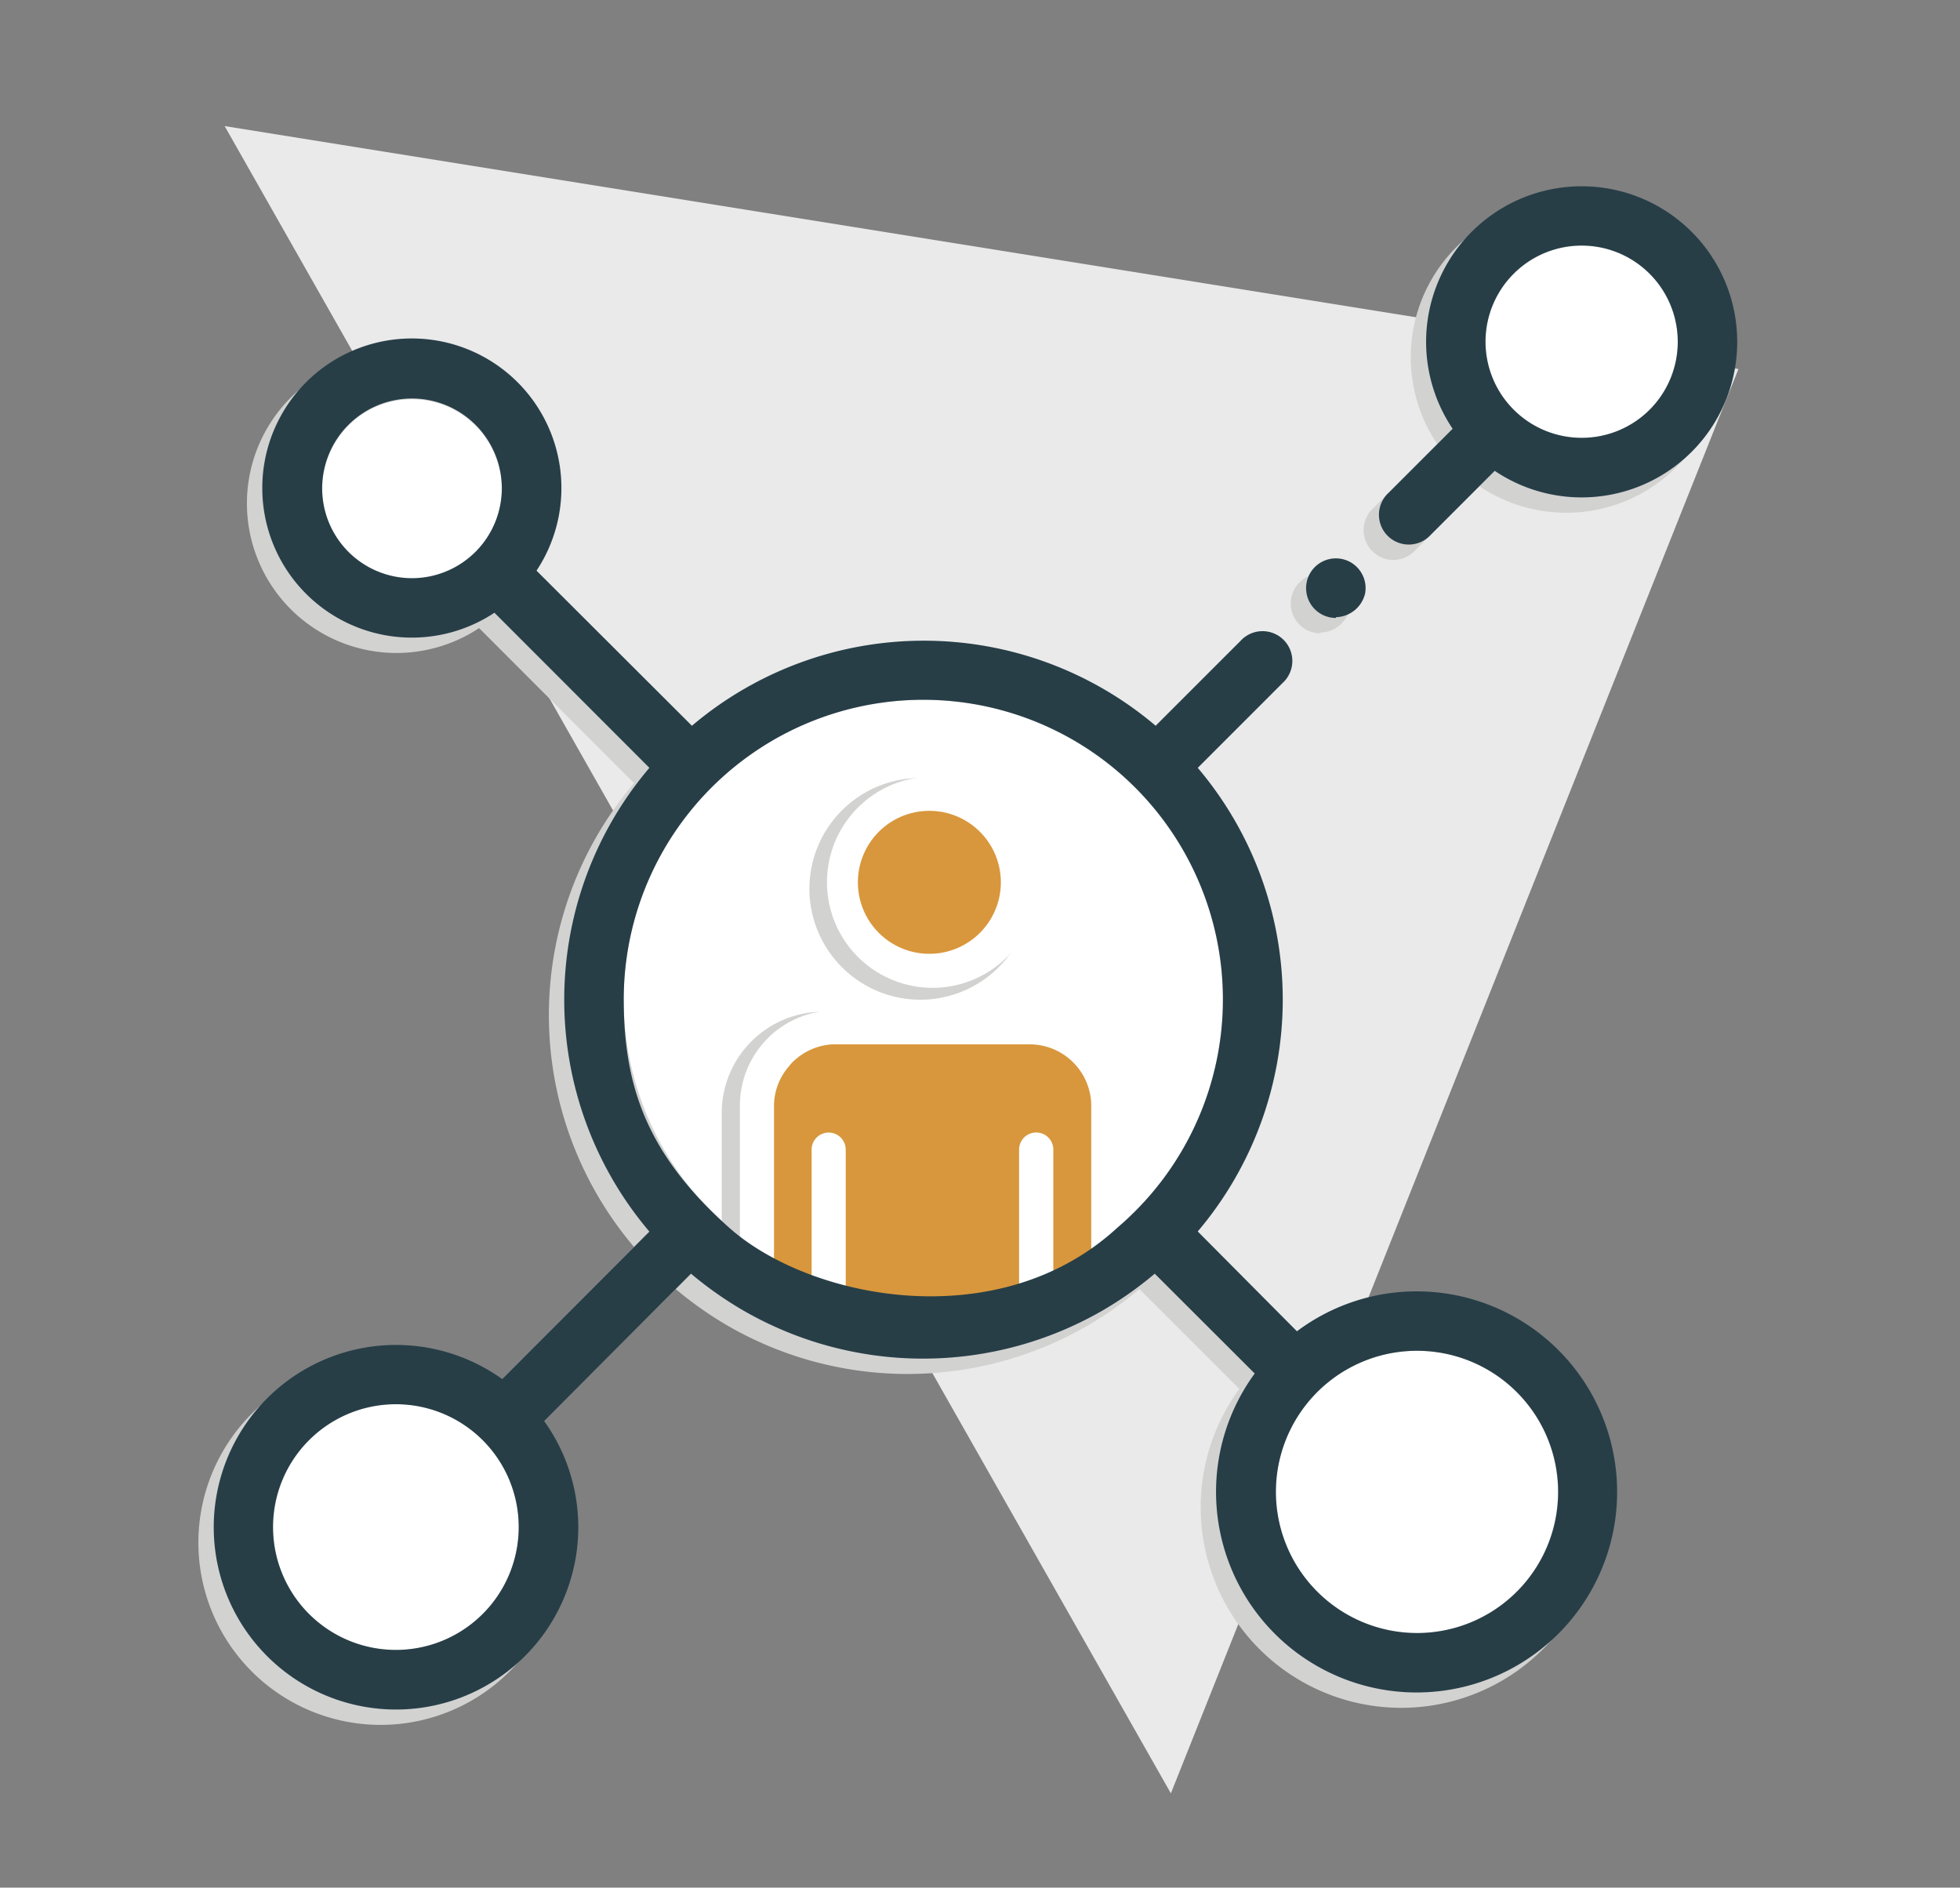 <?xml version="1.0" encoding="UTF-8"?> <svg xmlns="http://www.w3.org/2000/svg" id="Layer_1" data-name="Layer 1" viewBox="0 0 127.64 122.92"><rect x="0" y="0" width="127.64" height="122.92" fill="#808080" stroke="none"/><defs><style>.cls-1{fill:#eaeaea;}.cls-2{fill:#d2d2d1;}.cls-3,.cls-5{fill:#fff;}.cls-4{fill:#d8973c;}.cls-5{stroke:#fff;stroke-miterlimit:10;stroke-width:0.15px;}.cls-6{fill:#273e47;}</style></defs><polygon class="cls-1" points="113.21 24.03 76.25 116.78 14.63 8.21 113.21 24.03"></polygon><path class="cls-2" d="M86,41.19a2,2,0,0,0,1.9-1.55,1.94,1.94,0,0,0-.9-2,1.94,1.94,0,1,0-1,3.6Z"></path><path class="cls-2" d="M102,13.13a10.13,10.13,0,0,0-8.4,15.79l-4.16,4.16a1.94,1.94,0,1,0,2.74,2.74l4.16-4.16A10.13,10.13,0,1,0,102,13.13Z"></path><path class="cls-2" d="M91.27,85.09h0a13,13,0,0,0-7.81,2.6L77,81.19A23.35,23.35,0,0,0,77,51l5.52-5.52a1.94,1.94,0,1,0-2.74-2.74l-5.52,5.52a23.35,23.35,0,0,0-30.2,0L33.94,38.16A9.74,9.74,0,1,0,31.2,40.9L41.29,51a23.33,23.33,0,0,0,0,30.2l-9.59,9.6a11.87,11.87,0,1,0,2.74,2.74L44,83.94a24,24,0,0,0,3.43,2.41,23.4,23.4,0,0,0,23.35,0,23.85,23.85,0,0,0,3.42-2.41l6.51,6.5a13.06,13.06,0,1,0,10.54-5.35Z"></path><path class="cls-3" d="M72.77,79.94a19.51,19.51,0,1,0-25.29,0S56.8,89.4,72.77,79.94Z"></path><path class="cls-3" d="M103,16a6.26,6.26,0,1,0,6.26,6.26A6.26,6.26,0,0,0,103,16Z"></path><circle class="cls-3" cx="25.78" cy="99.44" r="8"></circle><circle class="cls-3" cx="92.27" cy="97.15" r="9.19"></circle><path class="cls-3" d="M26.84,26a5.85,5.85,0,1,0,5.84,5.84A5.86,5.86,0,0,0,26.84,26Z"></path><path class="cls-2" d="M66.24,65.88H53.61A6.6,6.6,0,0,0,47,72.47V82.81l13.44,3.31,12.36-2.18V72.47A6.6,6.6,0,0,0,66.24,65.88Z"></path><path class="cls-2" d="M59.93,65.1h0a7.22,7.22,0,1,0-7.22-7.22A7.23,7.23,0,0,0,59.93,65.1Z"></path><path class="cls-4" d="M67.53,57.45a6.8,6.8,0,1,0-6.79,6.8A6.8,6.8,0,0,0,67.53,57.45Z"></path><path class="cls-4" d="M67.05,65.88H54.42c-.2,0-.41,0-.61,0l-.46.07-.44.1a6.13,6.13,0,0,0-2.14,1c-.12.08-.23.17-.34.26s-.21.19-.31.29A6.1,6.1,0,0,0,48.26,72V84.2L61,85.27l12.19-1.69V72A6.18,6.18,0,0,0,67.05,65.88Z"></path><path class="cls-5" d="M67.53,57.45a6.8,6.8,0,1,0-6.79,6.8A6.8,6.8,0,0,0,67.53,57.45Zm-6.79,4.73a4.73,4.73,0,1,1,0-9.45h0a4.73,4.73,0,0,1,0,9.45Z"></path><path class="cls-5" d="M67.05,65.88H54.42c-.2,0-.41,0-.61,0l-.46.07-.44.1a6.13,6.13,0,0,0-2.14,1c-.12.08-.23.17-.34.26s-.21.19-.31.29A6.1,6.1,0,0,0,48.26,72V84.76l15.2.92,9.76-1.54V72A6.18,6.18,0,0,0,67.05,65.88Zm4.09,11.75V84.2H68.52V74.86a1,1,0,1,0-2.08,0V84.2L60.5,85.44,55,84.2V74.86a1,1,0,1,0-2.07,0V84.2H50.33V72a4,4,0,0,1,1-2.62,3,3,0,0,1,.29-.33l.32-.27a4.07,4.07,0,0,1,2.3-.85l.19,0H67.05A4.09,4.09,0,0,1,71.14,72Z"></path><path class="cls-6" d="M87,40.19a2,2,0,0,0,1.9-1.55,1.94,1.94,0,0,0-.9-2,1.94,1.94,0,1,0-1,3.6Z"></path><path class="cls-6" d="M103,12.13a10.13,10.13,0,0,0-8.4,15.79l-4.16,4.16a1.94,1.94,0,1,0,2.74,2.74l4.16-4.16A10.13,10.13,0,1,0,103,12.13Zm0,16.38a6.26,6.26,0,1,1,6.26-6.25A6.25,6.25,0,0,1,103,28.51Z"></path><path class="cls-6" d="M92.27,84.09h0a13,13,0,0,0-7.81,2.6L78,80.19A23.35,23.35,0,0,0,78,50l5.52-5.52a1.94,1.94,0,1,0-2.74-2.74l-5.52,5.52a23.35,23.35,0,0,0-30.2,0L34.94,37.16A9.74,9.74,0,1,0,32.2,39.9L42.29,50a23.33,23.33,0,0,0,0,30.2l-9.59,9.6a11.87,11.87,0,1,0,2.74,2.74L45,82.94a24,24,0,0,0,3.43,2.41,23.4,23.4,0,0,0,23.35,0,23.85,23.85,0,0,0,3.42-2.41l6.51,6.5a13.06,13.06,0,1,0,10.54-5.35ZM26.84,37.65a5.85,5.85,0,1,1,5.84-5.85A5.86,5.86,0,0,1,26.84,37.65Zm-1.06,69.79a8,8,0,1,1,8-8A8,8,0,0,1,25.78,107.44Zm21.7-27.5c-5.27-4.7-6.86-9.1-6.86-14.85A19.51,19.51,0,1,1,72.77,79.94C65.06,87.05,52.75,84.64,47.48,79.94ZM83.09,97.15a9.19,9.19,0,1,1,9.18,9.19A9.2,9.2,0,0,1,83.09,97.15Z"></path></svg> 